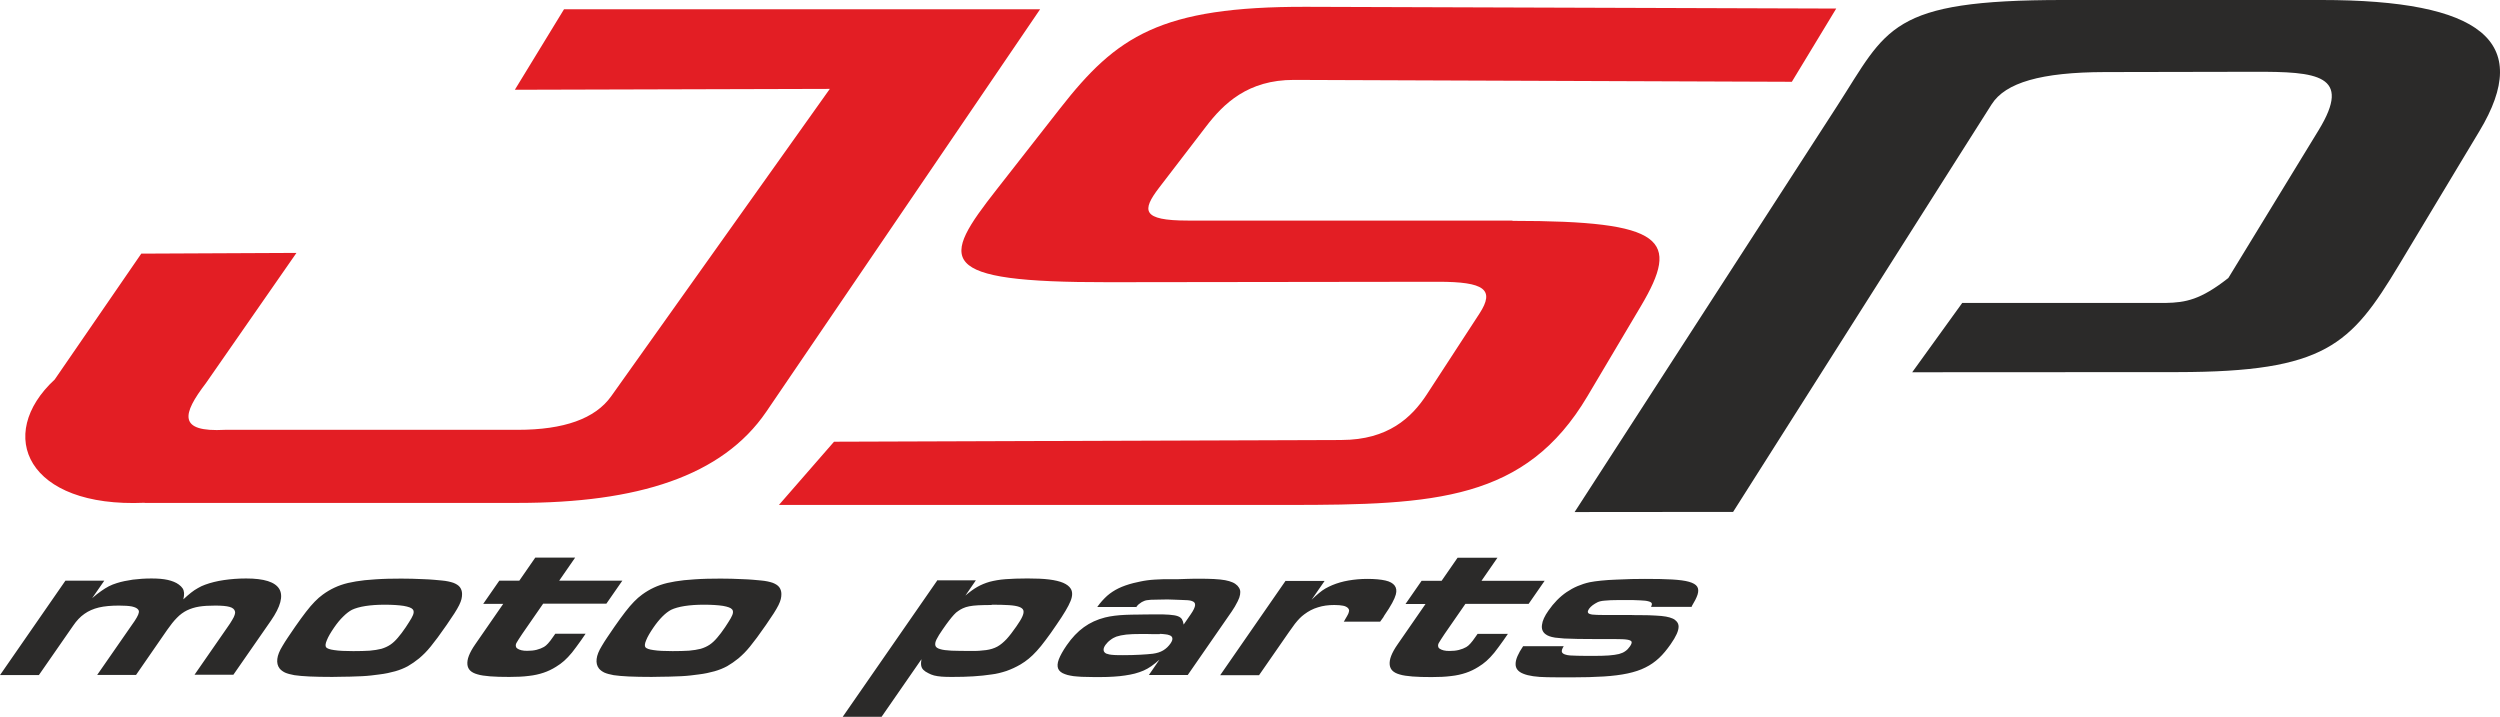 <?xml version="1.0" encoding="UTF-8"?>
<!DOCTYPE svg PUBLIC "-//W3C//DTD SVG 1.1//EN" "http://www.w3.org/Graphics/SVG/1.1/DTD/svg11.dtd">
<!-- Creator: CorelDRAW X5 -->
<svg xmlns="http://www.w3.org/2000/svg" xml:space="preserve" width="172.985mm" height="49.599mm" style="shape-rendering:geometricPrecision; text-rendering:geometricPrecision; image-rendering:optimizeQuality; fill-rule:evenodd; clip-rule:evenodd"
viewBox="0 0 17239 4943"
 xmlns:xlink="http://www.w3.org/1999/xlink">
 <defs>
  <style type="text/css">
   <![CDATA[
    .fil1 {fill:#2B2A29;fill-rule:nonzero}
    .fil0 {fill:#E31E24;fill-rule:nonzero}
   ]]>
  </style>
 </defs>
 <g id="Layer_x0020_1">
  <g id="_481738280">
   <path class="fil0" d="M997 3467c-810,36 -1033,-468 -620,-850l597 -868 1070 -5 -625 899c-161,211 -197,339 133,321l2018 0c319,0 534,-77 644,-231l1508 -2120 -2172 6 339 -555 3283 0 -1888 2775c-304,446 -890,629 -1713,629l-2573 0zm9433 -1944c1055,0 1157,129 885,588l-369 622c-426,718 -1051,749 -2062,749l-3513 0 380 -436 3501 -12c319,-1 482,-154 586,-313l364 -559c108,-166 34,-219 -285,-219l-2273 3c-1209,2 -1155,-150 -771,-640l439 -561c386,-493 686,-701 1697,-698l3653 12 -306 505 -3433 -13c-319,-1 -487,165 -607,322l-323 421c-120,157 -122,227 198,227l2238 0z"/>
   <path class="fil1" d="M11950 3530l-1092 1 1809 -2798c349,-540 358,-733 1561,-733l1779 0c1104,0 1463,286 1090,905l-556 925c-330,548 -506,735 -1524,736l-1831 1 345 -478 1283 0 121 0c137,-3 239,-21 431,-172l623 -1020c234,-383 -12,-403 -444,-402l-1030 2c-441,1 -686,73 -781,222l-1783 2811z"/>
   <path class="fil1" d="M451 4004l-451 651 268 0 236 -340c23,-34 49,-62 78,-82 28,-20 62,-35 100,-44 38,-9 85,-13 138,-13 38,0 68,2 89,6 22,5 36,12 43,21 5,6 7,13 5,21 -1,8 -6,20 -14,34 -8,14 -20,33 -37,56l-236 340 268 0 215 -311c23,-33 45,-61 67,-83 21,-22 45,-39 69,-51 25,-12 53,-21 84,-26 31,-5 68,-7 111,-7 45,0 78,3 99,9 22,6 34,17 37,31 2,7 1,15 -2,24 -3,9 -8,21 -17,35 -8,14 -20,33 -36,55l-224 323 268 0 259 -373c67,-97 86,-170 58,-218 -29,-49 -105,-73 -229,-73 -54,0 -105,4 -153,11 -48,7 -92,18 -130,32 -17,6 -34,14 -49,23 -16,9 -32,19 -48,32 -16,13 -34,28 -53,46 4,-17 6,-32 5,-44 -1,-12 -4,-23 -10,-32 -6,-9 -15,-18 -26,-26 -20,-15 -46,-25 -76,-32 -31,-7 -68,-10 -113,-10 -45,0 -88,3 -128,8 -40,6 -77,13 -111,24 -19,6 -38,13 -55,22 -17,9 -35,20 -53,33 -19,13 -39,29 -62,49l84 -121 -268 0zm2312 -14c-29,0 -58,0 -88,1 -30,1 -59,2 -86,4 -27,2 -52,4 -74,6 -43,5 -81,11 -115,19 -34,8 -65,19 -93,32 -28,13 -55,29 -81,48 -19,14 -38,30 -56,49 -18,19 -39,42 -60,70 -22,28 -46,62 -75,103 -18,26 -34,50 -49,72 -15,23 -28,42 -38,60 -21,34 -33,64 -36,90 -3,26 2,48 16,66 9,11 21,20 37,28 16,7 37,13 65,18 27,4 62,7 104,9 43,2 95,3 157,3 17,0 35,0 57,-1 21,0 44,-1 66,-1 32,-1 59,-2 82,-3 23,-1 44,-3 63,-5 19,-2 37,-4 56,-7 42,-5 78,-13 110,-22 32,-9 61,-21 87,-35 26,-15 52,-33 78,-54 14,-12 27,-24 40,-37 13,-13 26,-28 40,-45 14,-17 30,-38 48,-62 17,-24 38,-53 62,-87 21,-31 39,-57 53,-79 14,-22 25,-41 33,-57 8,-16 13,-30 16,-42 3,-12 4,-24 4,-35 0,-19 -6,-35 -15,-47 -10,-13 -25,-22 -45,-30 -21,-7 -47,-13 -81,-16 -15,-2 -34,-3 -55,-5 -22,-2 -45,-3 -70,-4 -26,-1 -51,-2 -78,-3 -27,-1 -53,-1 -78,-1zm-111 180c54,0 98,3 131,8 33,6 54,13 63,24 5,6 7,13 6,23 -1,10 -6,22 -15,38 -9,16 -22,36 -39,62 -20,29 -38,54 -55,73 -17,20 -34,36 -52,48 -18,12 -38,21 -61,28 -23,6 -50,10 -81,13 -31,2 -69,3 -113,3 -56,0 -100,-2 -131,-7 -31,-4 -50,-11 -57,-20 -6,-10 -4,-26 6,-49 9,-23 26,-52 50,-87 20,-29 41,-55 63,-76 21,-21 41,-36 60,-46 23,-11 55,-20 93,-26 39,-6 83,-9 132,-9zm1640 -166l-436 0 110 -159 -275 0 -110 159 -138 0 -111 160 138 0 -193 279c-21,30 -35,56 -44,79 -9,23 -12,44 -10,62 2,16 8,29 19,40 11,11 28,20 50,26 22,7 52,11 88,14 36,3 80,4 132,4 51,0 96,-2 134,-7 38,-4 72,-12 102,-22 30,-10 59,-24 86,-41 20,-12 39,-26 56,-41 17,-15 35,-34 54,-57 18,-23 39,-51 63,-85l31 -45 -209 0 -14 20c-14,21 -26,36 -36,47 -10,11 -19,19 -28,24 -14,8 -31,15 -51,20 -20,5 -41,7 -65,7 -15,0 -28,-1 -40,-4 -12,-3 -21,-7 -28,-12 -7,-5 -10,-11 -10,-17 -1,-3 -1,-7 0,-10 0,-3 2,-8 5,-13 3,-6 8,-13 14,-23 6,-10 15,-22 25,-38l144 -208 436 0 111 -160zm673 -14c-29,0 -58,0 -88,1 -30,1 -59,2 -86,4 -27,2 -52,4 -74,6 -43,5 -81,11 -115,19 -34,8 -65,19 -93,32 -28,13 -55,29 -81,48 -19,14 -38,30 -56,49 -18,19 -39,42 -60,70 -22,28 -46,62 -75,103 -18,26 -34,50 -49,72 -15,23 -28,42 -38,60 -21,34 -33,64 -36,90 -3,26 2,48 16,66 9,11 21,20 37,28 16,7 37,13 65,18 27,4 62,7 104,9 43,2 95,3 157,3 17,0 35,0 57,-1 21,0 44,-1 66,-1 32,-1 59,-2 82,-3 23,-1 44,-3 63,-5 19,-2 37,-4 56,-7 42,-5 78,-13 110,-22 32,-9 61,-21 87,-35 26,-15 52,-33 78,-54 14,-12 27,-24 40,-37 13,-13 26,-28 40,-45 14,-17 30,-38 48,-62 17,-24 38,-53 62,-87 21,-31 39,-57 53,-79 14,-22 25,-41 33,-57 8,-16 13,-30 16,-42 3,-12 4,-24 4,-35 0,-19 -6,-35 -15,-47 -10,-13 -25,-22 -45,-30 -21,-7 -47,-13 -81,-16 -15,-2 -34,-3 -55,-5 -22,-2 -45,-3 -70,-4 -26,-1 -51,-2 -78,-3 -27,-1 -53,-1 -78,-1zm-111 180c54,0 98,3 131,8 33,6 54,13 63,24 5,6 7,13 6,23 -1,10 -6,22 -15,38 -9,16 -22,36 -39,62 -20,29 -38,54 -55,73 -17,20 -34,36 -52,48 -18,12 -38,21 -61,28 -23,6 -50,10 -81,13 -31,2 -69,3 -113,3 -56,0 -100,-2 -131,-7 -31,-4 -50,-11 -57,-20 -6,-10 -4,-26 6,-49 9,-23 26,-52 50,-87 20,-29 41,-55 62,-76 21,-21 41,-36 60,-46 23,-11 55,-20 93,-26 39,-6 83,-9 132,-9zm1608 -166l-651 939 268 0 275 -397c-3,17 -4,31 -2,43 2,12 7,22 15,30 8,8 19,16 34,23 12,7 26,12 40,16 14,4 32,6 52,8 21,2 46,2 77,2 50,0 97,-1 142,-4 45,-3 87,-7 125,-13 35,-4 69,-13 103,-24 34,-12 66,-27 97,-45 20,-12 39,-25 57,-40 18,-15 36,-32 55,-53 19,-20 39,-46 61,-75 22,-29 48,-65 76,-107 25,-36 45,-67 61,-94 16,-26 27,-49 35,-68 8,-19 11,-36 11,-49 0,-14 -3,-26 -10,-37 -10,-16 -27,-29 -52,-40 -24,-10 -56,-18 -97,-23 -40,-5 -90,-7 -149,-7 -59,0 -110,2 -151,5 -42,3 -79,10 -110,18 -31,9 -60,21 -86,36 -26,15 -53,35 -81,59l72 -105 -268 0zm376 166c48,0 87,1 119,3 31,2 55,6 71,12 16,6 26,14 29,25 3,11 0,26 -8,43 -8,18 -22,40 -40,66 -25,36 -47,65 -68,88 -21,22 -42,40 -64,52 -22,12 -48,20 -77,24 -30,4 -65,7 -107,6 -54,0 -98,-1 -132,-2 -35,-2 -61,-5 -79,-11 -18,-5 -29,-13 -32,-24 -3,-11 -1,-25 8,-43 9,-18 23,-41 42,-68 17,-24 31,-45 44,-61 12,-16 24,-30 34,-41 10,-11 20,-20 30,-26 10,-7 20,-13 31,-18 13,-6 28,-11 44,-14 17,-3 37,-6 62,-7 24,-1 55,-2 93,-2zm996 18c6,-9 12,-16 18,-21 6,-5 13,-10 21,-15 6,-3 12,-6 17,-8 5,-2 11,-4 18,-5 7,-1 17,-2 28,-3 12,0 28,-1 47,-1 23,-1 41,-1 54,-1 14,0 21,0 21,0 7,0 17,0 31,1 14,0 32,1 54,2 18,1 34,1 47,2 13,1 22,3 27,5 17,5 25,14 24,29 -1,14 -11,36 -30,63l-49 71c-2,-15 -6,-27 -12,-37 -6,-9 -15,-16 -29,-21 -13,-5 -33,-8 -58,-10 -25,-2 -59,-3 -100,-2 -40,0 -78,0 -112,1 -34,0 -64,1 -91,2 -25,1 -50,3 -74,6 -24,3 -46,7 -66,12 -55,14 -103,36 -146,67 -43,31 -82,72 -118,124 -27,39 -45,72 -55,98 -10,27 -11,48 -4,65 7,16 23,29 47,37 11,4 23,8 37,10 13,3 29,5 47,6 18,2 40,3 66,3 26,1 57,1 94,1 34,0 65,-1 93,-3 28,-2 53,-4 77,-8 23,-3 46,-8 67,-13 22,-6 43,-13 61,-21 18,-8 36,-18 53,-30 17,-12 36,-27 56,-45l-73 106 268 0 304 -439c7,-10 14,-21 21,-33 6,-11 13,-24 20,-37 9,-18 14,-33 16,-46 2,-13 2,-24 -1,-33 -3,-10 -9,-19 -17,-28 -9,-9 -20,-17 -34,-23 -13,-6 -31,-11 -51,-15 -21,-4 -46,-6 -77,-8 -30,-2 -67,-2 -110,-2 -9,0 -19,0 -30,0 -12,0 -26,0 -43,1 -17,0 -37,1 -61,2 -18,0 -33,0 -46,0 -12,0 -23,0 -31,0 -9,0 -17,0 -23,0 -24,1 -46,2 -65,3 -19,1 -36,3 -52,5 -16,2 -31,5 -46,8 -15,3 -31,7 -49,11 -39,10 -73,22 -102,36 -29,14 -56,32 -79,52 -23,21 -47,47 -68,77l268 0zm164 183c13,1 26,1 37,3 11,1 21,3 28,6 12,4 19,10 21,20 2,10 -2,21 -11,35 -15,22 -32,38 -52,50 -20,12 -43,19 -71,23 -24,3 -54,5 -89,7 -36,2 -75,3 -117,3 -23,0 -42,0 -58,-1 -16,-1 -28,-2 -37,-4 -9,-2 -16,-4 -21,-6 -11,-6 -17,-13 -18,-24 -1,-10 3,-22 13,-36 9,-12 20,-24 34,-34 14,-11 28,-18 41,-23 18,-6 41,-11 68,-14 27,-3 60,-4 99,-4 0,0 4,0 12,0 8,0 18,0 31,0 13,0 28,0 44,1l45 0zm867 -366l-451 651 268 0 206 -297c16,-23 30,-42 41,-57 12,-15 23,-28 33,-38 10,-10 20,-19 31,-27 29,-22 61,-39 95,-49 34,-11 72,-16 113,-16 25,0 46,2 61,5 15,3 26,9 33,16 5,5 7,10 8,16 0,6 -2,14 -6,24 -5,10 -12,23 -22,39 0,1 -1,3 -3,6 -2,3 -4,6 -6,9l251 0 10 -14 11 -15 8 -14c23,-33 41,-62 54,-86 13,-24 21,-43 25,-58 7,-26 4,-46 -8,-62 -12,-16 -33,-28 -64,-35 -31,-7 -73,-11 -125,-11 -45,0 -88,4 -129,11 -41,7 -78,18 -112,32 -17,7 -32,15 -47,23 -15,9 -30,19 -45,32 -15,12 -32,28 -51,46l90 -130 -268 0zm1787 0l-436 0 110 -159 -275 0 -110 159 -138 0 -111 160 138 0 -193 279c-21,30 -35,56 -44,79 -9,23 -12,44 -10,62 2,16 8,29 19,40 11,11 28,20 50,26 22,7 52,11 88,14 36,3 80,4 132,4 51,0 96,-2 134,-7 38,-4 72,-12 102,-22 30,-10 59,-24 86,-41 20,-12 39,-26 56,-41 17,-15 35,-34 54,-57 18,-23 39,-51 63,-85l31 -45 -209 0 -14 20c-14,21 -26,36 -36,47 -10,11 -19,19 -28,24 -14,8 -31,15 -51,20 -20,5 -41,7 -65,7 -15,0 -28,-1 -40,-4 -12,-3 -21,-7 -28,-12 -7,-5 -10,-11 -10,-17 -1,-3 -1,-7 0,-10 0,-3 2,-8 5,-13 3,-6 8,-13 14,-23 6,-10 15,-22 25,-38l144 -208 436 0 111 -160zm1013 177c20,-33 34,-60 41,-82 7,-23 6,-41 -3,-55 -9,-14 -28,-25 -56,-33 -28,-8 -67,-13 -117,-16 -50,-3 -112,-4 -187,-4 -29,0 -59,0 -92,1 -33,1 -68,2 -106,4 -38,1 -73,4 -105,7 -31,3 -57,7 -78,11 -59,13 -112,36 -159,68 -47,32 -89,75 -125,127 -27,38 -42,71 -45,99 -4,27 4,49 24,64 7,6 16,10 26,14 10,4 23,7 40,10 16,2 37,4 63,6 26,1 57,2 95,3 38,0 84,1 137,1l119 0c38,0 66,1 84,4 18,3 28,8 30,15 2,7 -2,18 -12,32 -9,13 -19,24 -31,32 -12,9 -26,15 -44,20 -18,4 -41,8 -70,10 -28,2 -63,3 -106,3 -10,0 -25,0 -44,0 -19,0 -41,0 -67,-1 -20,-1 -36,-1 -50,-2 -13,-1 -23,-3 -29,-5 -16,-4 -26,-11 -28,-20 -2,-9 2,-22 13,-39l-280 0c-34,50 -52,91 -52,122 -1,31 17,54 53,68 36,15 91,23 165,24 30,1 59,1 88,1 29,0 56,0 81,0 84,0 158,-2 221,-6 63,-4 118,-11 165,-21 46,-10 87,-23 122,-41 35,-17 66,-39 94,-65 28,-26 54,-58 80,-95 19,-27 33,-51 42,-71 9,-20 13,-37 13,-51 0,-14 -5,-26 -14,-36 -7,-8 -16,-15 -28,-20 -12,-5 -27,-10 -45,-13 -19,-3 -42,-6 -71,-7 -29,-2 -63,-3 -105,-3 -27,0 -50,0 -67,-1 -18,0 -33,0 -45,0 -12,0 -22,0 -31,0 -9,0 -18,0 -27,0 -10,0 -21,0 -34,0 -13,0 -30,0 -50,0 -35,0 -61,-1 -79,-3 -17,-3 -27,-7 -29,-14 -3,-7 1,-16 10,-29 5,-7 13,-14 23,-22 10,-7 21,-14 33,-20 6,-3 13,-5 21,-7 7,-2 17,-3 28,-4 11,-1 25,-2 42,-3 19,-1 37,-1 53,-1 16,0 32,0 47,0 43,0 77,0 103,2 26,1 45,3 58,7 12,3 20,8 22,14 2,6 0,14 -5,24l282 0z"/>
  </g>
 </g>
</svg>
